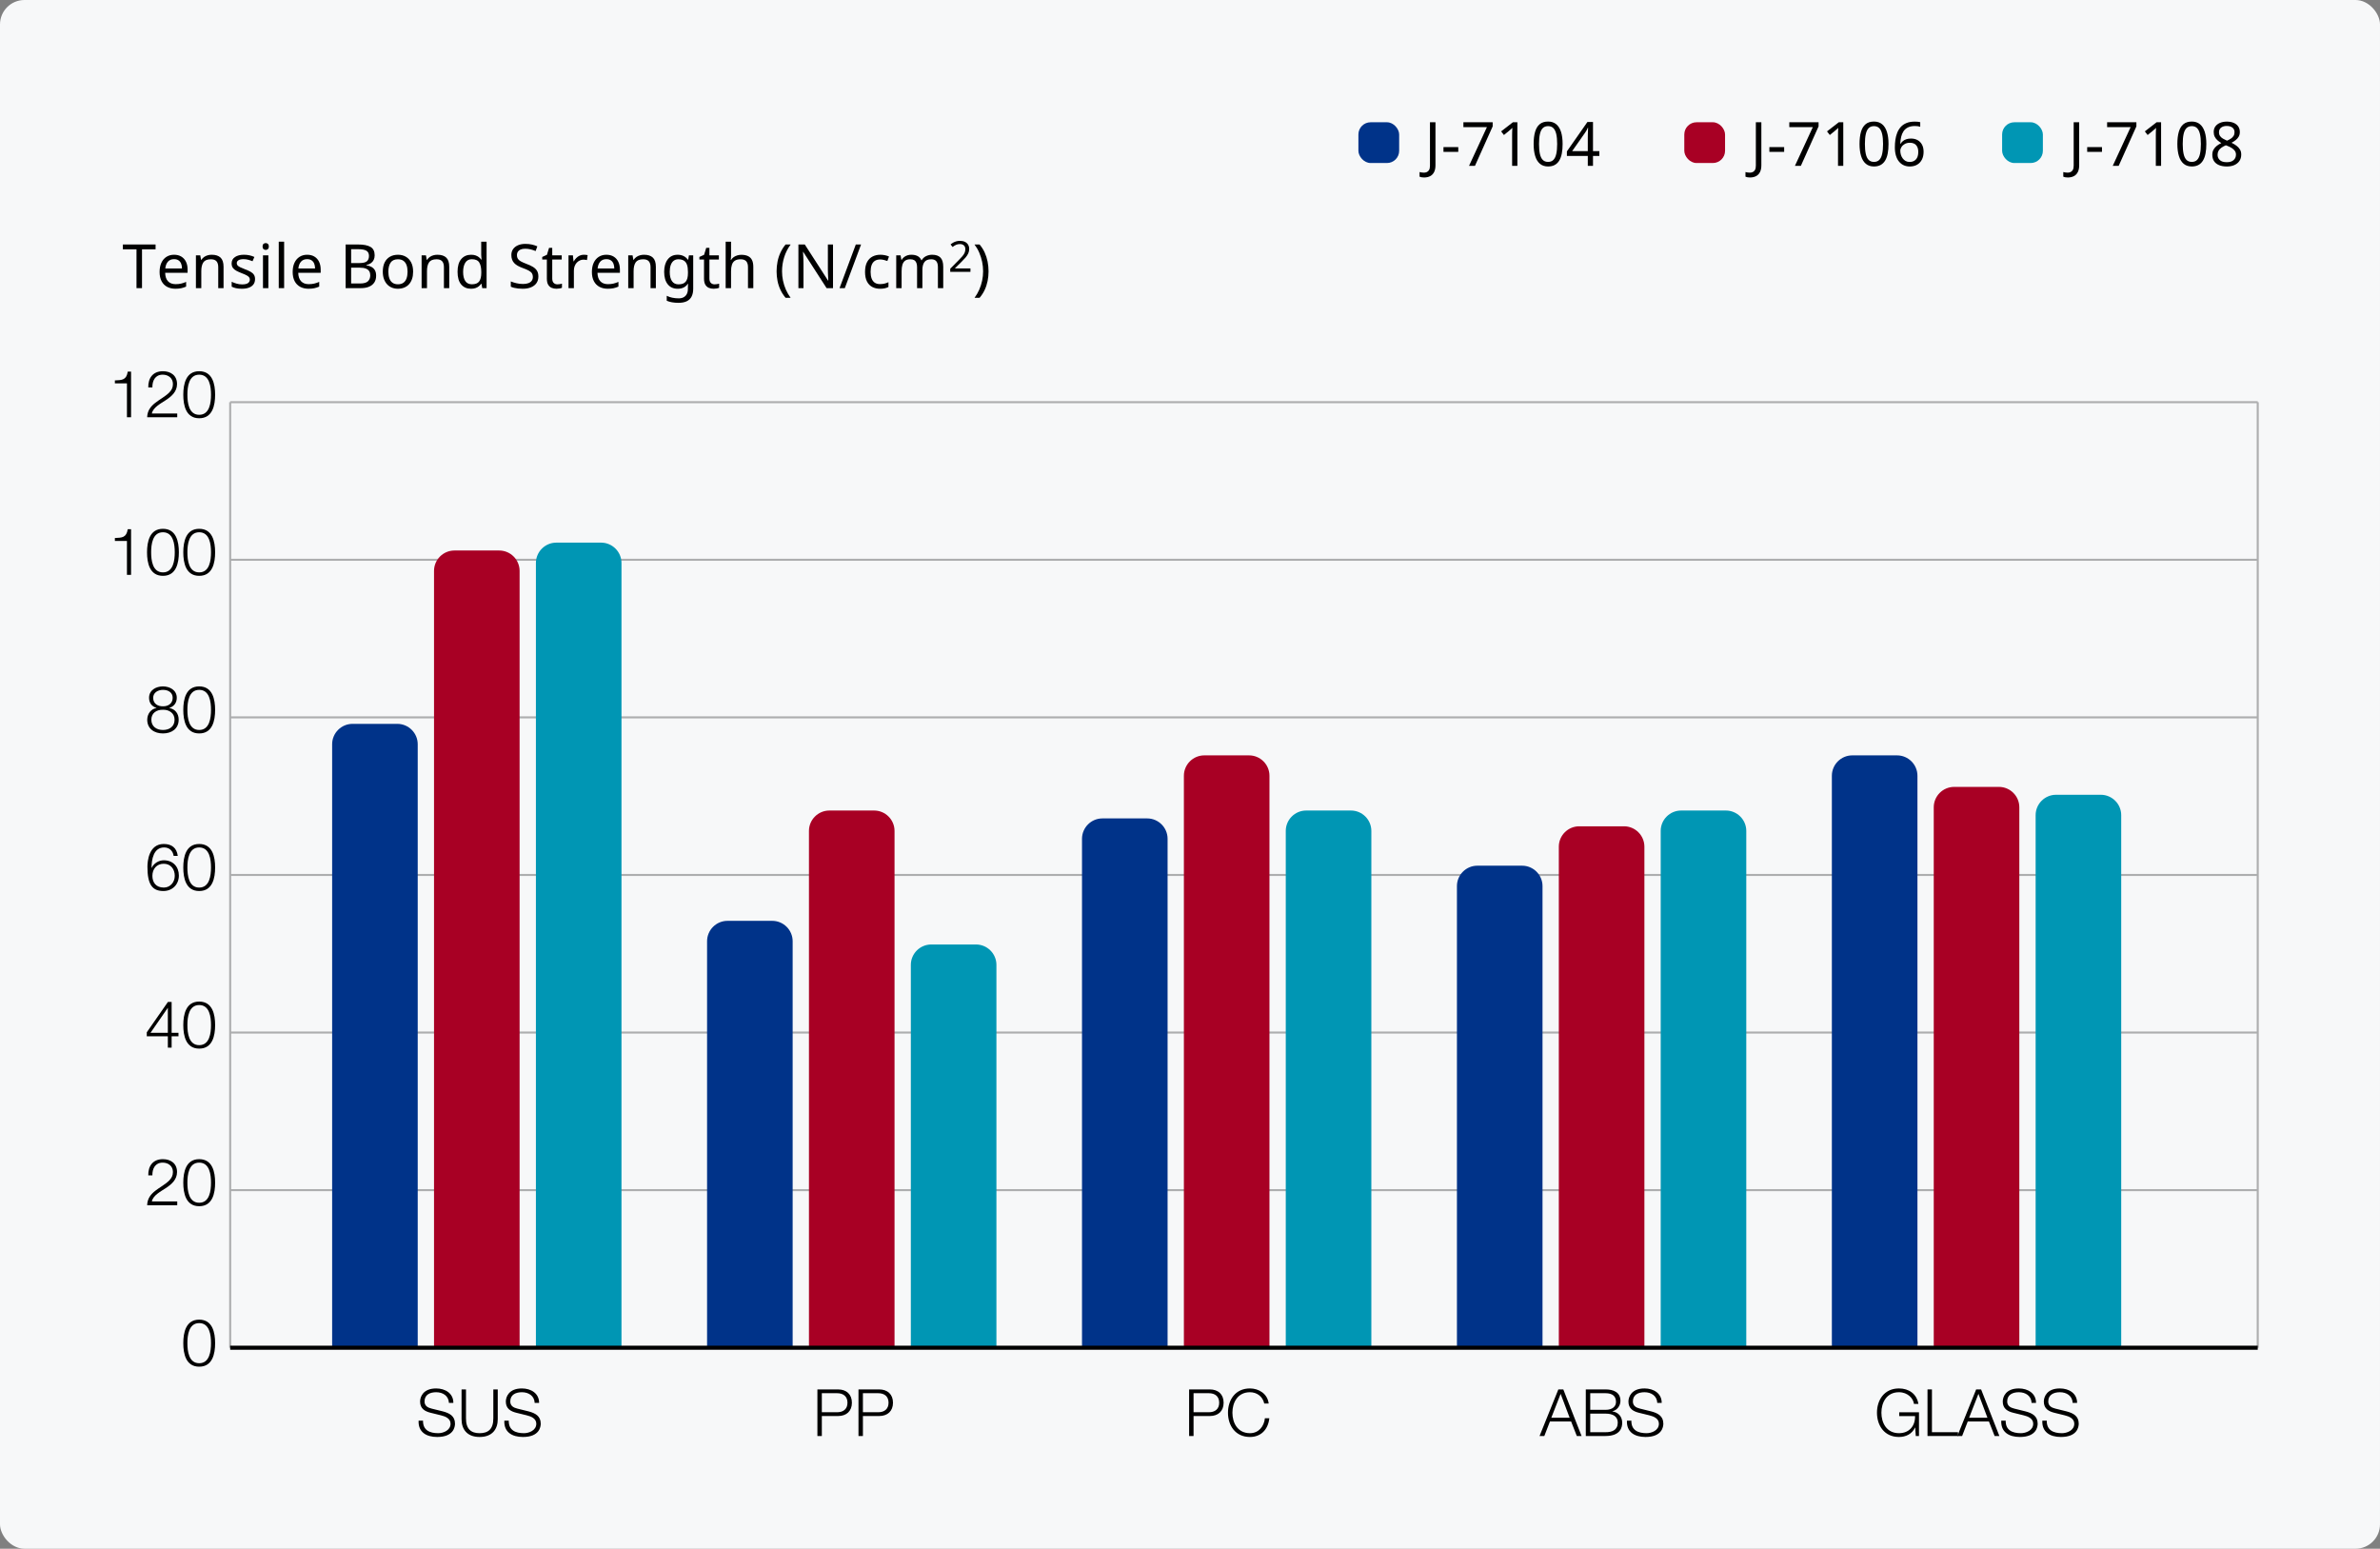 <?xml version="1.0" encoding="UTF-8"?>
<svg xmlns="http://www.w3.org/2000/svg" width="584" height="380" version="1.1" viewBox="0 0 584 380">
  <rect x="0" y="0" width="584" height="380" fill="#808080" stroke="none"/>
  <g id="_背景グレー" data-name="背景グレー">
    <rect width="584" height="380" rx="6" ry="6" fill="#f7f8f9" stroke-width="0"/>
  </g>
  <g id="_パーツ要素" data-name="パーツ要素">
    <g opacity=".3">
      <line x1="56.48" y1="98.682" x2="554" y2="98.682" fill="none" stroke="#000" stroke-width=".5"/>
      <line x1="56.48" y1="330.682" x2="56.48" y2="98.682" fill="none" stroke="#000" stroke-width=".5"/>
      <line x1="554" y1="330.682" x2="554" y2="98.682" fill="none" stroke="#000" stroke-width=".5"/>
      <line x1="56.48" y1="214.681" x2="554" y2="214.681" fill="none" stroke="#000" stroke-width=".5"/>
      <line x1="56.48" y1="292.015" x2="554" y2="292.015" fill="none" stroke="#000" stroke-width=".5"/>
      <line x1="56.48" y1="176.015" x2="554" y2="176.015" fill="none" stroke="#000" stroke-width=".5"/>
      <line x1="56.48" y1="137.348" x2="554" y2="137.348" fill="none" stroke="#000" stroke-width=".5"/>
      <line x1="56.48" y1="253.348" x2="554" y2="253.348" fill="none" stroke="#000" stroke-width=".5"/>
    </g>
    <g>
      <path d="M28.192,93.34c1.761-.064,2.849-.096,3.153-2.161h.816v11.205h-1.009v-8.323h-2.961v-.721Z" fill="#000" stroke-width="0"/>
      <path d="M43.491,102.384h-7.379c.08-3.33,3.489-4.146,5.394-6.051.608-.624.928-1.216.928-2.113,0-1.457-1.152-2.289-2.513-2.289-1.84,0-2.561,1.473-2.529,3.121h-1.008c-.048-2.305,1.152-3.97,3.585-3.97,1.953,0,3.473,1.072,3.473,3.153,0,1.873-1.36,3.041-2.817,3.986-1.089.736-3.089,1.729-3.361,3.233h6.227v.929Z" fill="#000" stroke-width="0"/>
      <path d="M52.787,96.846c0,2.625-.64,5.778-3.905,5.778s-3.906-3.153-3.906-5.763c0-2.625.64-5.778,3.906-5.778s3.905,3.153,3.905,5.763ZM45.984,96.846c0,1.953.336,4.93,2.897,4.93s2.897-2.977,2.897-4.93c0-1.937-.336-4.914-2.897-4.914s-2.897,2.977-2.897,4.914Z" fill="#000" stroke-width="0"/>
    </g>
    <g>
      <path d="M42.61,210.012c-.176-1.232-1.04-2.081-2.337-2.081-2.609,0-3.089,2.977-3.089,5.01h.032c.528-1.104,1.713-1.856,2.977-1.856,2.241,0,3.698,1.552,3.698,3.745,0,2.177-1.584,3.794-3.793,3.794-2.721,0-3.922-1.585-3.922-5.955,0-1.329.336-5.586,4.002-5.586,1.969,0,3.201.977,3.441,2.929h-1.009ZM37.393,214.895c0,1.584.848,2.881,2.801,2.881,1.601,0,2.689-1.329,2.689-2.881,0-1.633-.992-2.961-2.705-2.961-1.761,0-2.785,1.312-2.785,2.961Z" fill="#000" stroke-width="0"/>
      <path d="M52.787,212.846c0,2.625-.64,5.778-3.905,5.778s-3.906-3.153-3.906-5.763c0-2.625.64-5.778,3.906-5.778s3.905,3.153,3.905,5.763ZM45.984,212.846c0,1.953.336,4.93,2.897,4.93s2.897-2.977,2.897-4.93c0-1.937-.336-4.914-2.897-4.914s-2.897,2.977-2.897,4.914Z" fill="#000" stroke-width="0"/>
    </g>
    <g>
      <path d="M43.491,295.717h-7.379c.08-3.33,3.489-4.146,5.394-6.05.608-.625.928-1.217.928-2.113,0-1.456-1.152-2.289-2.513-2.289-1.84,0-2.561,1.473-2.529,3.121h-1.008c-.048-2.305,1.152-3.969,3.585-3.969,1.953,0,3.473,1.072,3.473,3.153,0,1.873-1.36,3.042-2.817,3.986-1.089.736-3.089,1.729-3.361,3.233h6.227v.928Z" fill="#000" stroke-width="0"/>
      <path d="M52.787,290.179c0,2.625-.64,5.778-3.905,5.778s-3.906-3.153-3.906-5.762c0-2.625.64-5.778,3.906-5.778s3.905,3.153,3.905,5.762ZM45.984,290.179c0,1.953.336,4.93,2.897,4.93s2.897-2.977,2.897-4.93c0-1.937-.336-4.914-2.897-4.914s-2.897,2.977-2.897,4.914Z" fill="#000" stroke-width="0"/>
    </g>
    <g>
      <path d="M41.554,173.683v.032c1.44.288,2.289,1.36,2.289,2.865,0,2.257-1.761,3.377-3.858,3.377s-3.857-1.12-3.857-3.377c.032-1.457.896-2.609,2.273-2.865v-.032c-1.168-.352-1.825-1.232-1.825-2.465,0-1.921,1.745-2.801,3.394-2.801,1.665,0,3.409.88,3.409,2.801,0,1.216-.688,2.129-1.825,2.465ZM42.835,176.58c0-1.617-1.345-2.465-2.85-2.433-1.536-.032-2.849.784-2.849,2.433,0,1.681,1.28,2.529,2.849,2.529s2.85-.816,2.85-2.529ZM42.371,171.218c0-1.281-1.041-1.953-2.385-1.953-1.232,0-2.401.672-2.401,1.953,0,1.504,1.216,2.113,2.401,2.081,1.232.032,2.385-.641,2.385-2.081Z" fill="#000" stroke-width="0"/>
      <path d="M52.787,174.179c0,2.625-.64,5.778-3.905,5.778s-3.906-3.153-3.906-5.762c0-2.625.64-5.778,3.906-5.778s3.905,3.153,3.905,5.762ZM45.984,174.179c0,1.953.336,4.93,2.897,4.93s2.897-2.977,2.897-4.93c0-1.937-.336-4.914-2.897-4.914s-2.897,2.977-2.897,4.914Z" fill="#000" stroke-width="0"/>
    </g>
    <g>
      <path d="M28.192,132.007c1.761-.064,2.849-.096,3.153-2.161h.816v11.205h-1.009v-8.323h-2.961v-.72Z" fill="#000" stroke-width="0"/>
      <path d="M43.891,135.512c0,2.625-.64,5.778-3.906,5.778s-3.905-3.153-3.905-5.762c0-2.625.64-5.778,3.905-5.778s3.906,3.153,3.906,5.762ZM37.088,135.512c0,1.953.336,4.93,2.897,4.93s2.897-2.978,2.897-4.93c0-1.937-.336-4.914-2.897-4.914s-2.897,2.977-2.897,4.914Z" fill="#000" stroke-width="0"/>
      <path d="M52.787,135.512c0,2.625-.64,5.778-3.905,5.778s-3.906-3.153-3.906-5.762c0-2.625.64-5.778,3.906-5.778s3.905,3.153,3.905,5.762ZM45.984,135.512c0,1.953.336,4.93,2.897,4.93s2.897-2.978,2.897-4.93c0-1.937-.336-4.914-2.897-4.914s-2.897,2.977-2.897,4.914Z" fill="#000" stroke-width="0"/>
    </g>
    <g>
      <path d="M36.016,253.289l5.186-7.443h.912v7.571h1.681v.848h-1.681v2.785h-.928v-2.785h-5.17v-.977ZM41.186,253.417v-6.099h-.032l-4.226,6.099h4.258Z" fill="#000" stroke-width="0"/>
      <path d="M52.787,251.512c0,2.625-.64,5.778-3.905,5.778s-3.906-3.153-3.906-5.762c0-2.625.64-5.778,3.906-5.778s3.905,3.153,3.905,5.762ZM45.984,251.512c0,1.953.336,4.93,2.897,4.93s2.897-2.977,2.897-4.93c0-1.937-.336-4.914-2.897-4.914s-2.897,2.977-2.897,4.914Z" fill="#000" stroke-width="0"/>
    </g>
    <path d="M265.5,330.341v-124.533c0-2.75,2.25-5,5-5h11c2.75,0,5,2.25,5,5v124.533" fill="#003389" fill-rule="evenodd" stroke-width="0"/>
    <path d="M173.5,330.341v-99.4c0-2.75,2.25-5,5-5h11c2.75,0,5,2.25,5,5v99.4" fill="#003389" fill-rule="evenodd" stroke-width="0"/>
    <path d="M81.5,330.341v-147.733c0-2.75,2.25-5,5-5h11c2.75,0,5,2.25,5,5v147.733" fill="#003389" fill-rule="evenodd" stroke-width="0"/>
    <path d="M290.5,330.341v-140c0-2.75,2.25-5,5-5h11c2.75,0,5,2.25,5,5v140" fill="#a80024" fill-rule="evenodd" stroke-width="0"/>
    <path d="M198.5,330.341v-126.467c0-2.75,2.25-5,5-5h11c2.75,0,5,2.25,5,5v126.467" fill="#a80024" fill-rule="evenodd" stroke-width="0"/>
    <path d="M106.5,330.341v-190.267c0-2.75,2.25-5,5-5h11c2.75,0,5,2.25,5,5v190.267" fill="#a80024" fill-rule="evenodd" stroke-width="0"/>
    <g>
      <path d="M103.801,348.578c-.048,2.353,1.648,3.073,3.729,3.073,1.2,0,3.025-.656,3.025-2.321,0-1.296-1.297-1.809-2.353-2.064l-2.545-.625c-1.344-.336-2.577-.976-2.577-2.753,0-1.121.72-3.217,3.938-3.217,2.257,0,4.242,1.216,4.226,3.553h-1.088c-.064-1.745-1.504-2.625-3.121-2.625-1.489,0-2.865.576-2.865,2.273,0,1.072.8,1.521,1.729,1.745l2.785.688c1.617.432,2.961,1.136,2.961,3.009,0,.784-.32,3.265-4.37,3.265-2.705,0-4.69-1.216-4.562-4.001h1.088Z" fill="#000" stroke-width="0"/>
      <path d="M113.256,340.911h1.088v7.075c-.016,2.657,1.249,3.666,3.346,3.666,2.112,0,3.377-1.009,3.361-3.666v-7.075h1.088v7.314c0,2.353-1.264,4.354-4.449,4.354s-4.434-2.001-4.434-4.354v-7.314Z" fill="#000" stroke-width="0"/>
      <path d="M124.841,348.578c-.048,2.353,1.648,3.073,3.729,3.073,1.2,0,3.025-.656,3.025-2.321,0-1.296-1.296-1.809-2.353-2.064l-2.545-.625c-1.345-.336-2.577-.976-2.577-2.753,0-1.121.721-3.217,3.938-3.217,2.257,0,4.242,1.216,4.226,3.553h-1.088c-.064-1.745-1.505-2.625-3.122-2.625-1.488,0-2.865.576-2.865,2.273,0,1.072.8,1.521,1.729,1.745l2.785.688c1.617.432,2.961,1.136,2.961,3.009,0,.784-.32,3.265-4.37,3.265-2.705,0-4.69-1.216-4.562-4.001h1.089Z" fill="#000" stroke-width="0"/>
    </g>
    <g>
      <path d="M200.572,340.911h5.074c2.049,0,3.393,1.2,3.393,3.265s-1.344,3.265-3.393,3.265h-3.986v4.898h-1.088v-11.428ZM201.661,346.513h3.746c1.505,0,2.545-.768,2.545-2.337s-1.04-2.337-2.545-2.337h-3.746v4.674Z" fill="#000" stroke-width="0"/>
      <path d="M210.652,340.911h5.074c2.049,0,3.394,1.2,3.394,3.265s-1.345,3.265-3.394,3.265h-3.986v4.898h-1.088v-11.428ZM211.74,346.513h3.746c1.504,0,2.545-.768,2.545-2.337s-1.041-2.337-2.545-2.337h-3.746v4.674Z" fill="#000" stroke-width="0"/>
    </g>
    <g>
      <path d="M291.784,340.911h5.074c2.049,0,3.393,1.2,3.393,3.265s-1.344,3.265-3.393,3.265h-3.986v4.898h-1.088v-11.428ZM292.872,346.513h3.746c1.504,0,2.545-.768,2.545-2.337s-1.041-2.337-2.545-2.337h-3.746v4.674Z" fill="#000" stroke-width="0"/>
      <path d="M310.219,344.368c-.384-1.761-1.84-2.769-3.505-2.769-3.025,0-4.306,2.529-4.306,5.026s1.281,5.026,4.306,5.026c2.112,0,3.457-1.633,3.665-3.666h1.089c-.304,2.801-2.081,4.594-4.754,4.594-3.602,0-5.395-2.833-5.395-5.955s1.793-5.954,5.395-5.954c2.161,0,4.306,1.296,4.594,3.697h-1.089Z" fill="#000" stroke-width="0"/>
    </g>
    <path d="M357.5,330.341v-112.933c0-2.75,2.25-5,5-5h11c2.75,0,5,2.25,5,5v112.933" fill="#003389" fill-rule="evenodd" stroke-width="0"/>
    <path d="M382.5,330.341v-122.6c0-2.75,2.25-5,5-5h11c2.75,0,5,2.25,5,5v122.6" fill="#a80024" fill-rule="evenodd" stroke-width="0"/>
    <g>
      <path d="M382.385,340.911h1.216l4.482,11.428h-1.168l-1.393-3.553h-5.202l-1.376,3.553h-1.168l4.61-11.428ZM380.657,347.857h4.498l-2.209-5.858-2.289,5.858Z" fill="#000" stroke-width="0"/>
      <path d="M389.12,340.911h4.834c1.921,0,3.666.672,3.666,2.801,0,1.201-.8,2.305-1.985,2.561v.032c1.473.192,2.417,1.296,2.417,2.785,0,1.088-.384,3.249-4.098,3.249h-4.834v-11.428ZM390.208,345.921h3.746c1.745,0,2.577-.864,2.577-1.937,0-1.425-.88-2.145-2.577-2.145h-3.746v4.082ZM390.208,351.411h3.746c1.617.016,3.009-.528,3.009-2.353,0-1.457-1.104-2.209-3.009-2.209h-3.746v4.562Z" fill="#000" stroke-width="0"/>
      <path d="M400.304,348.578c-.048,2.353,1.649,3.073,3.729,3.073,1.201,0,3.025-.656,3.025-2.321,0-1.296-1.296-1.809-2.353-2.064l-2.545-.625c-1.345-.336-2.577-.976-2.577-2.753,0-1.121.72-3.217,3.938-3.217,2.257,0,4.242,1.216,4.226,3.553h-1.089c-.064-1.745-1.504-2.625-3.121-2.625-1.488,0-2.865.576-2.865,2.273,0,1.072.8,1.521,1.729,1.745l2.785.688c1.617.432,2.961,1.136,2.961,3.009,0,.784-.32,3.265-4.37,3.265-2.705,0-4.69-1.216-4.562-4.001h1.088Z" fill="#000" stroke-width="0"/>
    </g>
    <path d="M449.5,330.341v-140c0-2.75,2.25-5,5-5h11c2.75,0,5,2.25,5,5v140" fill="#003389" fill-rule="evenodd" stroke-width="0"/>
    <path d="M474.5,330.341v-132.267c0-2.75,2.25-5,5-5h11c2.75,0,5,2.25,5,5v132.267" fill="#a80024" fill-rule="evenodd" stroke-width="0"/>
    <path d="M315.5,330.341v-126.467c0-2.75,2.25-5,5-5h11c2.75,0,5,2.25,5,5v126.467" fill="#0096b4" fill-rule="evenodd" stroke-width="0"/>
    <path d="M223.5,330.341v-93.6c0-2.75,2.25-5,5-5h11c2.75,0,5,2.25,5,5v93.6" fill="#0096b4" fill-rule="evenodd" stroke-width="0"/>
    <path d="M131.5,330.341v-192.2c0-2.75,2.25-5,5-5h11c2.75,0,5,2.25,5,5v192.2" fill="#0096b4" fill-rule="evenodd" stroke-width="0"/>
    <path d="M407.5,330.341v-126.467c0-2.75,2.25-5,5-5h11c2.75,0,5,2.25,5,5v126.467" fill="#0096b4" fill-rule="evenodd" stroke-width="0"/>
    <path d="M499.5,330.341v-130.333c0-2.75,2.25-5,5-5h11c2.75,0,5,2.25,5,5v130.333" fill="#0096b4" fill-rule="evenodd" stroke-width="0"/>
    <g>
      <path d="M470.876,352.339h-.784l-.144-2.081h-.032c-.768,1.633-2.305,2.321-3.954,2.321-3.602,0-5.394-2.833-5.394-5.955s1.792-5.954,5.394-5.954c2.401,0,4.354,1.296,4.77,3.793h-1.088c-.144-1.312-1.505-2.865-3.682-2.865-3.025,0-4.306,2.529-4.306,5.026s1.28,5.026,4.306,5.026c2.529,0,4.002-1.777,3.954-4.194h-3.89v-.928h4.85v5.81Z" fill="#000" stroke-width="0"/>
      <path d="M472.968,340.911h1.089v10.5h6.402v.928h-7.491v-11.428Z" fill="#000" stroke-width="0"/>
      <path d="M484.905,340.911h1.216l4.482,11.428h-1.168l-1.393-3.553h-5.202l-1.376,3.553h-1.168l4.61-11.428ZM483.177,347.857h4.498l-2.209-5.858-2.289,5.858Z" fill="#000" stroke-width="0"/>
      <path d="M492.152,348.578c-.048,2.353,1.649,3.073,3.729,3.073,1.201,0,3.025-.656,3.025-2.321,0-1.296-1.296-1.809-2.353-2.064l-2.545-.625c-1.345-.336-2.577-.976-2.577-2.753,0-1.121.72-3.217,3.938-3.217,2.257,0,4.242,1.216,4.226,3.553h-1.088c-.064-1.745-1.504-2.625-3.121-2.625-1.489,0-2.865.576-2.865,2.273,0,1.072.8,1.521,1.729,1.745l2.785.688c1.617.432,2.961,1.136,2.961,3.009,0,.784-.32,3.265-4.37,3.265-2.705,0-4.689-1.216-4.562-4.001h1.088Z" fill="#000" stroke-width="0"/>
      <path d="M502.231,348.578c-.048,2.353,1.649,3.073,3.729,3.073,1.201,0,3.025-.656,3.025-2.321,0-1.296-1.296-1.809-2.353-2.064l-2.545-.625c-1.344-.336-2.577-.976-2.577-2.753,0-1.121.72-3.217,3.938-3.217,2.257,0,4.241,1.216,4.226,3.553h-1.088c-.064-1.745-1.505-2.625-3.122-2.625-1.488,0-2.865.576-2.865,2.273,0,1.072.801,1.521,1.729,1.745l2.785.688c1.617.432,2.961,1.136,2.961,3.009,0,.784-.32,3.265-4.37,3.265-2.705,0-4.69-1.216-4.562-4.001h1.088Z" fill="#000" stroke-width="0"/>
    </g>
    <path d="M52.787,329.554c0,2.625-.64,5.778-3.905,5.778s-3.906-3.153-3.906-5.762c0-2.625.64-5.778,3.906-5.778s3.905,3.153,3.905,5.762ZM45.984,329.554c0,1.953.336,4.93,2.897,4.93s2.897-2.977,2.897-4.93c0-1.937-.336-4.914-2.897-4.914s-2.897,2.978-2.897,4.914Z" fill="#000" stroke-width="0"/>
    <line x1="56.48" y1="330.682" x2="554" y2="330.682" fill="none" stroke="#000"/>
    <g>
      <path d="M34.845,70.698h-1.35v-9.525h-3.345v-1.185h8.025v1.185h-3.33v9.525Z" fill="#000" stroke-width="0"/>
      <path d="M42.72,62.508c.69,0,1.282.15,1.777.45s.875.723,1.14,1.268c.265.545.397,1.183.397,1.913v.795h-5.505c.02.91.252,1.603.697,2.078.445.475,1.067.712,1.868.712.51,0,.962-.047,1.357-.143.395-.095.802-.232,1.222-.413v1.155c-.41.18-.815.312-1.215.397s-.875.127-1.425.127c-.76,0-1.433-.155-2.018-.465-.585-.31-1.04-.772-1.365-1.387-.325-.615-.487-1.367-.487-2.257,0-.88.147-1.635.442-2.265s.71-1.115,1.245-1.455c.535-.34,1.157-.51,1.868-.51ZM42.705,63.588c-.63,0-1.127.203-1.492.607-.365.405-.583.968-.653,1.688h4.095c0-.459-.07-.86-.21-1.2-.141-.34-.353-.607-.638-.803-.285-.195-.652-.292-1.103-.292Z" fill="#000" stroke-width="0"/>
      <path d="M51.945,62.508c.96,0,1.685.233,2.175.698.49.465.735,1.218.735,2.257v5.235h-1.305v-5.145c0-.65-.145-1.135-.435-1.455s-.745-.48-1.365-.48c-.89,0-1.505.25-1.845.75-.34.5-.51,1.22-.51,2.16v4.17h-1.32v-8.04h1.065l.195,1.095h.075c.18-.28.402-.512.667-.697.265-.185.557-.323.877-.413.32-.09.65-.135.99-.135Z" fill="#000" stroke-width="0"/>
      <path d="M62.58,68.478c0,.52-.13.955-.39,1.305-.26.35-.63.615-1.11.795-.48.18-1.05.27-1.71.27-.561,0-1.043-.045-1.448-.135-.405-.09-.763-.215-1.072-.375v-1.2c.32.16.707.307,1.163.442.455.135.917.203,1.387.203.67,0,1.155-.107,1.455-.323.3-.215.45-.502.45-.862,0-.2-.055-.38-.165-.54-.11-.16-.307-.32-.592-.48-.285-.16-.692-.34-1.222-.54-.521-.2-.965-.4-1.335-.6-.37-.2-.655-.44-.855-.72s-.3-.64-.3-1.08c0-.68.277-1.205.833-1.575.555-.37,1.283-.555,2.183-.555.49,0,.947.048,1.373.143.425.095.822.228,1.192.397l-.45,1.05c-.34-.14-.695-.26-1.065-.36-.37-.1-.75-.15-1.14-.15-.54,0-.952.088-1.237.263s-.428.413-.428.712c0,.22.065.408.195.562.13.155.347.305.652.45.305.145.712.317,1.223.518.51.19.945.385,1.305.585.36.2.635.442.825.728.19.285.285.643.285,1.072Z" fill="#000" stroke-width="0"/>
      <path d="M65.205,59.643c.2,0,.377.067.532.203.155.135.232.348.232.637,0,.28-.077.49-.232.63s-.333.21-.532.21c-.22,0-.405-.07-.555-.21s-.225-.35-.225-.63c0-.29.075-.502.225-.637.15-.135.335-.203.555-.203ZM65.85,62.658v8.04h-1.32v-8.04h1.32Z" fill="#000" stroke-width="0"/>
      <path d="M69.72,70.698h-1.32v-11.4h1.32v11.4Z" fill="#000" stroke-width="0"/>
      <path d="M75.375,62.508c.69,0,1.283.15,1.778.45.495.3.875.723,1.14,1.268.265.545.397,1.183.397,1.913v.795h-5.505c.02.91.252,1.603.697,2.078.445.475,1.067.712,1.868.712.51,0,.962-.047,1.358-.143.395-.095.802-.232,1.222-.413v1.155c-.41.18-.815.312-1.215.397s-.875.127-1.425.127c-.76,0-1.433-.155-2.018-.465-.585-.31-1.04-.772-1.365-1.387-.325-.615-.488-1.367-.488-2.257,0-.88.147-1.635.443-2.265.295-.63.71-1.115,1.245-1.455.535-.34,1.158-.51,1.868-.51ZM75.359,63.588c-.63,0-1.127.203-1.492.607-.365.405-.583.968-.652,1.688h4.095c0-.459-.07-.86-.21-1.2-.14-.34-.353-.607-.638-.803-.285-.195-.652-.292-1.103-.292Z" fill="#000" stroke-width="0"/>
      <path d="M87.87,59.988c1.34,0,2.352.197,3.038.592.685.395,1.027,1.083,1.027,2.062,0,.42-.078.792-.232,1.118-.155.325-.385.595-.69.81-.305.215-.677.363-1.117.443v.075c.45.07.857.2,1.223.39.365.19.652.46.862.81s.315.805.315,1.365c0,.65-.15,1.202-.45,1.657-.3.455-.728.8-1.283,1.035s-1.218.353-1.988.353h-3.765v-10.71h3.06ZM88.14,64.548c.92,0,1.55-.147,1.89-.442s.51-.732.51-1.312c0-.59-.208-1.012-.623-1.268-.415-.255-1.078-.382-1.987-.382h-1.77v3.405h1.98ZM86.16,65.673v3.885h2.16c.95,0,1.61-.185,1.98-.555.37-.37.555-.855.555-1.455,0-.38-.083-.71-.248-.99s-.44-.498-.825-.652c-.385-.155-.908-.233-1.568-.233h-2.055Z" fill="#000" stroke-width="0"/>
      <path d="M101.37,66.663c0,.67-.088,1.263-.263,1.777-.175.515-.425.953-.75,1.312-.325.36-.72.633-1.185.817-.465.185-.982.278-1.552.278-.53,0-1.02-.093-1.47-.278-.45-.185-.84-.457-1.17-.817-.33-.36-.587-.797-.772-1.312-.185-.515-.277-1.107-.277-1.777,0-.89.15-1.643.45-2.257.3-.615.73-1.085,1.29-1.41.56-.325,1.225-.488,1.995-.488.73,0,1.373.163,1.927.488.555.325.99.795,1.305,1.41.315.615.473,1.367.473,2.257ZM95.294,66.663c0,.63.083,1.178.248,1.643s.422.823.772,1.072c.35.25.795.375,1.335.375s.985-.125,1.335-.375c.35-.25.607-.607.772-1.072s.248-1.013.248-1.643c0-.64-.085-1.185-.255-1.635-.17-.45-.427-.798-.772-1.043-.345-.245-.792-.367-1.342-.367-.82,0-1.416.27-1.785.81-.37.54-.555,1.285-.555,2.235Z" fill="#000" stroke-width="0"/>
      <path d="M107.324,62.508c.96,0,1.685.233,2.175.698.49.465.735,1.218.735,2.257v5.235h-1.305v-5.145c0-.65-.146-1.135-.436-1.455s-.745-.48-1.365-.48c-.89,0-1.505.25-1.845.75s-.51,1.22-.51,2.16v4.17h-1.32v-8.04h1.065l.195,1.095h.075c.18-.28.402-.512.667-.697.265-.185.557-.323.877-.413.32-.09.65-.135.99-.135Z" fill="#000" stroke-width="0"/>
      <path d="M115.574,70.848c-1,0-1.8-.347-2.4-1.042-.6-.695-.9-1.732-.9-3.113s.302-2.422.907-3.127,1.408-1.058,2.408-1.058c.42,0,.785.053,1.095.158.31.105.58.248.81.428.23.18.425.38.585.6h.09c-.01-.129-.028-.322-.053-.577-.025-.255-.038-.458-.038-.608v-3.21h1.32v11.4h-1.065l-.195-1.08h-.06c-.16.23-.355.438-.585.623s-.502.333-.817.442-.683.165-1.103.165ZM115.784,69.753c.85,0,1.448-.232,1.792-.697.345-.465.518-1.167.518-2.107v-.24c0-1-.165-1.768-.495-2.302-.33-.535-.94-.803-1.83-.803-.71,0-1.243.283-1.598.848s-.533,1.322-.533,2.272c0,.96.178,1.705.533,2.235.355.53.893.795,1.612.795Z" fill="#000" stroke-width="0"/>
      <path d="M132.104,67.833c0,.64-.155,1.183-.465,1.627-.31.445-.752.788-1.328,1.028-.575.24-1.252.36-2.032.36-.4,0-.783-.02-1.147-.06-.365-.04-.698-.098-.998-.172-.3-.075-.565-.167-.795-.278v-1.29c.36.16.808.305,1.343.435.535.13,1.087.195,1.657.195.53,0,.975-.07,1.335-.21.36-.14.63-.34.811-.6.18-.26.27-.565.27-.915s-.075-.645-.225-.885c-.15-.24-.408-.462-.772-.667-.365-.205-.873-.422-1.522-.652-.46-.17-.863-.353-1.208-.547-.345-.195-.632-.417-.862-.667s-.402-.535-.518-.855-.172-.69-.172-1.11c0-.57.145-1.057.435-1.462.29-.405.692-.717,1.208-.938.515-.22,1.107-.33,1.777-.33.59,0,1.13.055,1.62.165.49.11.935.255,1.335.435l-.42,1.155c-.37-.16-.772-.295-1.208-.405-.435-.11-.888-.165-1.357-.165-.45,0-.825.065-1.125.195-.3.13-.525.312-.675.547s-.225.508-.225.817c0,.36.075.66.225.9.15.24.395.456.735.645.34.19.8.396,1.38.615.63.23,1.163.478,1.597.742.435.265.765.583.99.953.225.37.337.835.337,1.395Z" fill="#000" stroke-width="0"/>
      <path d="M136.769,69.768c.2,0,.405-.017.615-.052.21-.035.38-.073.51-.113v1.005c-.14.07-.34.127-.6.173-.26.045-.51.067-.75.067-.42,0-.808-.073-1.162-.218-.355-.145-.643-.397-.863-.757-.22-.36-.33-.865-.33-1.515v-4.68h-1.14v-.63l1.155-.525.525-1.71h.78v1.845h2.325v1.02h-2.325v4.65c0,.49.118.853.353,1.087.235.235.538.353.908.353Z" fill="#000" stroke-width="0"/>
      <path d="M143.249,62.508c.15,0,.312.008.487.023.175.015.328.037.458.067l-.165,1.215c-.13-.03-.272-.055-.427-.075-.155-.02-.303-.03-.442-.03-.311,0-.605.065-.885.195-.28.13-.53.312-.75.547-.22.235-.393.518-.518.847-.125.33-.188.7-.188,1.11v4.29h-1.32v-8.04h1.08l.15,1.47h.06c.17-.3.375-.572.615-.817.24-.245.515-.44.825-.585.31-.145.65-.218,1.02-.218Z" fill="#000" stroke-width="0"/>
      <path d="M148.799,62.508c.69,0,1.282.15,1.777.45s.875.723,1.14,1.268.397,1.183.397,1.913v.795h-5.505c.02.91.252,1.603.697,2.078s1.067.712,1.868.712c.51,0,.962-.047,1.357-.143.395-.095.803-.232,1.223-.413v1.155c-.41.18-.815.312-1.215.397-.4.085-.875.127-1.425.127-.76,0-1.433-.155-2.018-.465-.585-.31-1.04-.772-1.365-1.387-.325-.615-.488-1.367-.488-2.257,0-.88.147-1.635.443-2.265.295-.63.71-1.115,1.245-1.455.535-.34,1.158-.51,1.868-.51ZM148.784,63.588c-.63,0-1.127.203-1.492.607-.365.405-.583.968-.653,1.688h4.095c0-.459-.07-.86-.21-1.2-.14-.34-.353-.607-.638-.803-.285-.195-.652-.292-1.103-.292Z" fill="#000" stroke-width="0"/>
      <path d="M158.024,62.508c.96,0,1.685.233,2.175.698s.735,1.218.735,2.257v5.235h-1.305v-5.145c0-.65-.145-1.135-.435-1.455s-.745-.48-1.365-.48c-.89,0-1.505.25-1.845.75-.34.5-.51,1.22-.51,2.16v4.17h-1.32v-8.04h1.065l.195,1.095h.075c.18-.28.402-.512.667-.697.265-.185.558-.323.877-.413s.65-.135.99-.135Z" fill="#000" stroke-width="0"/>
      <path d="M166.273,62.508c.53,0,1.008.101,1.433.3.425.2.788.505,1.088.915h.075l.18-1.065h1.05v8.175c0,.76-.13,1.397-.39,1.913-.261.515-.655.902-1.186,1.163-.53.26-1.205.39-2.025.39-.58,0-1.112-.042-1.597-.127-.485-.085-.918-.212-1.298-.382v-1.215c.38.2.825.354,1.335.465.51.11,1.055.165,1.635.165.69,0,1.232-.203,1.627-.607.395-.405.593-.958.593-1.658v-.315c0-.12.005-.292.015-.518s.02-.382.03-.473h-.06c-.28.41-.628.715-1.042.915-.415.2-.898.3-1.448.3-1.04,0-1.853-.365-2.438-1.095-.585-.729-.877-1.75-.877-3.06,0-1.28.292-2.297.877-3.052s1.393-1.133,2.422-1.133ZM166.454,63.618c-.45,0-.833.12-1.147.36-.315.24-.555.59-.72,1.05s-.247,1.02-.247,1.68c0,.99.182,1.748.547,2.272.365.525.897.788,1.597.788.41,0,.76-.052,1.05-.158.29-.105.53-.27.72-.495.189-.225.33-.513.42-.863.09-.35.135-.765.135-1.245v-.315c0-.729-.083-1.32-.248-1.77-.165-.45-.422-.78-.772-.99s-.795-.315-1.335-.315Z" fill="#000" stroke-width="0"/>
      <path d="M175.333,69.768c.2,0,.405-.017.615-.052.21-.035.38-.073.51-.113v1.005c-.14.07-.34.127-.6.173-.26.045-.51.067-.75.067-.42,0-.808-.073-1.162-.218-.355-.145-.643-.397-.863-.757-.22-.36-.33-.865-.33-1.515v-4.68h-1.14v-.63l1.155-.525.525-1.71h.78v1.845h2.325v1.02h-2.325v4.65c0,.49.118.853.353,1.087.235.235.538.353.908.353Z" fill="#000" stroke-width="0"/>
      <path d="M179.383,62.643c0,.19-.007.385-.022.585-.015.2-.033.38-.052.54h.09c.17-.28.385-.51.645-.69.26-.18.55-.317.87-.413.32-.095.65-.143.99-.143.65,0,1.192.103,1.628.308.435.205.762.522.982.953.22.43.33.99.33,1.68v5.235h-1.305v-5.145c0-.65-.145-1.135-.435-1.455s-.745-.48-1.365-.48c-.6,0-1.07.112-1.41.337-.34.225-.583.555-.728.99-.145.435-.218.968-.218,1.598v4.155h-1.32v-11.4h1.32v3.345Z" fill="#000" stroke-width="0"/>
      <path d="M190.558,66.588c0-.82.078-1.62.233-2.4.155-.78.397-1.525.728-2.235.33-.71.745-1.365,1.245-1.965h1.245c-.7.94-1.228,1.975-1.583,3.105-.355,1.13-.532,2.29-.532,3.48,0,.77.08,1.535.24,2.295.16.76.395,1.492.705,2.197.31.705.695,1.373,1.155,2.002h-1.23c-.5-.59-.915-1.232-1.245-1.927-.33-.695-.573-1.427-.728-2.198-.155-.77-.233-1.555-.233-2.355Z" fill="#000" stroke-width="0"/>
      <path d="M204.403,70.698h-1.575l-5.73-8.895h-.06c.02.23.038.502.053.817.015.315.03.65.045,1.005.015.355.022.718.022,1.087v5.985h-1.245v-10.71h1.56l5.715,8.865h.06c-.01-.16-.022-.4-.038-.72-.015-.32-.03-.669-.045-1.05-.015-.38-.022-.73-.022-1.05v-6.045h1.26v10.71Z" fill="#000" stroke-width="0"/>
      <path d="M211.288,59.988l-3.99,10.71h-1.29l3.99-10.71h1.29Z" fill="#000" stroke-width="0"/>
      <path d="M215.938,70.848c-.71,0-1.342-.145-1.897-.435s-.99-.74-1.305-1.35c-.315-.61-.473-1.39-.473-2.34,0-.99.165-1.795.495-2.415s.777-1.075,1.343-1.365c.564-.29,1.208-.435,1.927-.435.41,0,.805.043,1.185.128s.69.188.93.307l-.405,1.095c-.24-.09-.521-.175-.84-.255s-.62-.12-.9-.12c-.54,0-.985.115-1.335.345-.35.23-.61.57-.78,1.021-.17.45-.255,1.01-.255,1.68,0,.64.085,1.185.255,1.635.17.45.425.79.765,1.02.34.23.765.345,1.275.345.44,0,.828-.045,1.163-.135.335-.09.643-.2.922-.33v1.17c-.27.14-.567.248-.893.322-.325.075-.717.113-1.177.113Z" fill="#000" stroke-width="0"/>
      <path d="M228.733,62.508c.91,0,1.59.233,2.04.698s.675,1.218.675,2.257v5.235h-1.305v-5.175c0-.63-.133-1.105-.397-1.425-.265-.32-.678-.48-1.238-.48-.78,0-1.337.225-1.672.675-.335.45-.502,1.105-.502,1.965v4.44h-1.305v-5.175c0-.42-.06-.772-.18-1.057-.12-.285-.3-.498-.54-.638-.24-.14-.55-.21-.93-.21-.54,0-.965.112-1.275.337s-.533.553-.667.982c-.135.43-.203.96-.203,1.59v4.17h-1.32v-8.04h1.065l.195,1.095h.075c.17-.28.377-.512.623-.697.245-.185.517-.323.817-.413.3-.09.61-.135.93-.135.62,0,1.137.11,1.552.33.415.22.717.561.908,1.02h.075c.27-.459.638-.8,1.103-1.02.465-.22.958-.33,1.478-.33Z" fill="#000" stroke-width="0"/>
      <path d="M238.123,66.698h-4.956v-.767l1.963-1.984c.378-.378.696-.714.956-1.008.259-.294.455-.583.588-.866s.199-.593.199-.929c0-.413-.122-.726-.367-.94-.245-.213-.563-.32-.956-.32-.364,0-.684.062-.96.189-.277.126-.559.301-.846.525l-.493-.62c.196-.168.411-.318.646-.452.234-.133.49-.238.767-.315.276-.077.572-.115.887-.115.469,0,.872.081,1.208.241.336.161.597.391.782.688s.278.653.278,1.065c0,.393-.081.76-.242,1.103-.161.343-.385.681-.672,1.014s-.623.688-1.008,1.065l-1.564,1.543v.042h3.791v.84Z" fill="#000" stroke-width="0"/>
      <path d="M242.569,66.588c0,.8-.078,1.585-.233,2.355-.155.771-.395,1.503-.72,2.198-.325.695-.743,1.337-1.252,1.927h-1.23c.46-.63.845-1.297,1.155-2.002s.545-1.438.705-2.197c.16-.76.24-1.525.24-2.295,0-.79-.08-1.57-.24-2.34-.16-.77-.395-1.515-.705-2.235-.31-.72-.7-1.39-1.17-2.01h1.245c.51.6.927,1.255,1.252,1.965.325.71.565,1.455.72,2.235.155.78.233,1.58.233,2.4Z" fill="#000" stroke-width="0"/>
    </g>
    <g>
      <path d="M349.442,43.548c-.24,0-.45-.018-.63-.052-.18-.035-.34-.083-.48-.143v-1.14c.16.04.33.075.51.105.18.03.37.045.57.045.25,0,.487-.05.712-.15s.407-.275.548-.525c.14-.25.21-.6.21-1.05v-10.65h1.35v10.545c0,.69-.115,1.257-.345,1.702-.23.445-.555.775-.975.99-.42.215-.91.322-1.47.322Z" fill="#000" stroke-width="0"/>
      <path d="M354.197,37.263v-1.17h3.63v1.17h-3.63Z" fill="#000" stroke-width="0"/>
      <path d="M360.467,40.698l4.395-9.51h-5.775v-1.2h7.185v1.02l-4.35,9.69h-1.455Z" fill="#000" stroke-width="0"/>
      <path d="M372.332,40.698h-1.29v-7.485c0-.29.002-.535.008-.735.005-.2.012-.387.022-.562.01-.175.02-.357.03-.547-.16.16-.305.295-.435.405-.13.11-.295.25-.495.42l-1.14.93-.69-.885,2.895-2.25h1.095v10.71Z" fill="#000" stroke-width="0"/>
      <path d="M383.432,35.328c0,.87-.065,1.645-.195,2.325-.13.68-.338,1.257-.623,1.732-.285.475-.655.837-1.11,1.087-.455.25-1.002.375-1.642.375-.8,0-1.463-.22-1.988-.66-.525-.44-.915-1.072-1.17-1.897-.255-.825-.382-1.812-.382-2.962,0-1.16.117-2.15.353-2.97.234-.82.612-1.447,1.132-1.882s1.205-.652,2.055-.652c.8,0,1.465.217,1.995.652s.925,1.062,1.185,1.882c.26.82.39,1.81.39,2.97ZM377.642,35.328c0,.98.072,1.795.217,2.445.145.65.38,1.138.705,1.462.325.325.758.488,1.298.488s.972-.16,1.297-.48c.325-.32.562-.808.712-1.462s.225-1.473.225-2.453-.075-1.792-.225-2.438-.388-1.13-.712-1.455c-.325-.325-.758-.487-1.297-.487s-.973.163-1.298.487c-.325.325-.56.81-.705,1.455s-.217,1.458-.217,2.438Z" fill="#000" stroke-width="0"/>
      <path d="M392.447,38.268h-1.561v2.43h-1.275v-2.43h-5.13v-1.125l5.04-7.215h1.365v7.155h1.561v1.185ZM389.612,33.708c0-.26.002-.497.008-.712.005-.215.012-.417.022-.607.01-.19.017-.373.022-.547.005-.175.012-.343.022-.503h-.06c-.08.19-.18.396-.3.615-.12.22-.235.405-.345.555l-3.21,4.575h3.84v-3.375Z" fill="#000" stroke-width="0"/>
    </g>
    <rect x="333.323" y="29.998" width="10" height="10" rx="3" ry="3" fill="#003389" stroke-width="0"/>
    <g>
      <path d="M429.41,43.548c-.24,0-.45-.018-.63-.052-.18-.035-.34-.083-.48-.143v-1.14c.16.04.33.075.51.105.18.03.37.045.57.045.25,0,.487-.05.712-.15s.407-.275.547-.525.21-.6.21-1.05v-10.65h1.35v10.545c0,.69-.115,1.257-.345,1.702-.23.445-.555.775-.975.99-.42.215-.91.322-1.47.322Z" fill="#000" stroke-width="0"/>
      <path d="M434.165,37.263v-1.17h3.63v1.17h-3.63Z" fill="#000" stroke-width="0"/>
      <path d="M440.435,40.698l4.395-9.51h-5.775v-1.2h7.185v1.02l-4.35,9.69h-1.455Z" fill="#000" stroke-width="0"/>
      <path d="M452.299,40.698h-1.29v-7.485c0-.29.002-.535.007-.735.005-.2.012-.387.022-.562.01-.175.02-.357.03-.547-.16.16-.305.295-.435.405-.13.11-.295.25-.495.42l-1.14.93-.69-.885,2.895-2.25h1.095v10.71Z" fill="#000" stroke-width="0"/>
      <path d="M463.399,35.328c0,.87-.065,1.645-.195,2.325-.13.68-.337,1.257-.622,1.732-.285.475-.655.837-1.11,1.087-.455.25-1.002.375-1.643.375-.8,0-1.462-.22-1.987-.66-.525-.44-.915-1.072-1.17-1.897-.255-.825-.383-1.812-.383-2.962,0-1.16.118-2.15.353-2.97.235-.82.613-1.447,1.133-1.882.52-.435,1.205-.652,2.055-.652.8,0,1.465.217,1.995.652s.925,1.062,1.185,1.882c.26.82.39,1.81.39,2.97ZM457.609,35.328c0,.98.072,1.795.217,2.445.145.65.38,1.138.705,1.462.325.325.757.488,1.297.488s.973-.16,1.298-.48c.325-.32.562-.808.712-1.462s.225-1.473.225-2.453-.075-1.792-.225-2.438-.388-1.13-.712-1.455c-.325-.325-.758-.487-1.298-.487s-.973.163-1.297.487c-.325.325-.56.81-.705,1.455s-.217,1.458-.217,2.438Z" fill="#000" stroke-width="0"/>
      <path d="M464.959,36.123c0-.62.043-1.23.128-1.83s.232-1.167.442-1.702c.21-.535.5-1.01.87-1.425.37-.415.837-.74,1.402-.975.565-.235,1.252-.353,2.062-.353.21,0,.442.01.697.03.255.02.463.055.623.105v1.125c-.18-.06-.383-.105-.608-.135-.225-.03-.453-.045-.682-.045-.69,0-1.266.115-1.725.345-.46.23-.823.545-1.087.945-.266.4-.458.86-.578,1.38-.12.521-.195,1.075-.225,1.665h.09c.15-.24.34-.455.57-.645.229-.19.507-.34.832-.45.325-.11.703-.165,1.133-.165.62,0,1.163.127,1.627.382.465.255.828.625,1.087,1.11.26.485.39,1.073.39,1.763,0,.74-.14,1.38-.42,1.92-.28.54-.673.955-1.178,1.245s-1.107.435-1.807.435c-.51,0-.985-.095-1.425-.285s-.828-.48-1.163-.87c-.335-.39-.595-.882-.78-1.477-.185-.595-.278-1.292-.278-2.093ZM468.589,39.738c.63,0,1.14-.203,1.53-.608.39-.405.585-1.032.585-1.882,0-.68-.172-1.22-.518-1.62-.345-.4-.862-.6-1.552-.6-.47,0-.88.097-1.23.292-.35.195-.623.443-.817.743-.195.3-.292.61-.292.93,0,.33.047.655.142.975.095.32.24.615.436.885.195.27.435.485.72.645.285.16.617.24.998.24Z" fill="#000" stroke-width="0"/>
    </g>
    <rect x="413.291" y="29.998" width="10" height="10" rx="3" ry="3" fill="#a80024" stroke-width="0"/>
    <g>
      <path d="M507.396,43.548c-.24,0-.45-.018-.63-.052-.18-.035-.34-.083-.48-.143v-1.14c.16.04.33.075.51.105.18.03.37.045.57.045.25,0,.487-.05.712-.15s.407-.275.548-.525c.14-.25.21-.6.21-1.05v-10.65h1.35v10.545c0,.69-.115,1.257-.345,1.702-.23.445-.555.775-.975.99-.42.215-.91.322-1.47.322Z" fill="#000" stroke-width="0"/>
      <path d="M512.15,37.263v-1.17h3.63v1.17h-3.63Z" fill="#000" stroke-width="0"/>
      <path d="M518.42,40.698l4.395-9.51h-5.775v-1.2h7.185v1.02l-4.35,9.69h-1.455Z" fill="#000" stroke-width="0"/>
      <path d="M530.285,40.698h-1.29v-7.485c0-.29.002-.535.008-.735.005-.2.012-.387.022-.562.01-.175.02-.357.03-.547-.16.16-.305.295-.435.405-.13.11-.295.25-.495.42l-1.14.93-.69-.885,2.895-2.25h1.095v10.71Z" fill="#000" stroke-width="0"/>
      <path d="M541.385,35.328c0,.87-.065,1.645-.195,2.325-.13.68-.338,1.257-.623,1.732-.285.475-.655.837-1.11,1.087-.455.25-1.002.375-1.642.375-.8,0-1.463-.22-1.988-.66-.525-.44-.915-1.072-1.17-1.897-.255-.825-.382-1.812-.382-2.962,0-1.16.117-2.15.353-2.97.234-.82.612-1.447,1.132-1.882s1.205-.652,2.055-.652c.8,0,1.465.217,1.995.652s.925,1.062,1.185,1.882c.26.82.39,1.81.39,2.97ZM535.595,35.328c0,.98.072,1.795.217,2.445.145.65.38,1.138.705,1.462.325.325.758.488,1.298.488s.972-.16,1.297-.48c.325-.32.562-.808.712-1.462s.225-1.473.225-2.453-.075-1.792-.225-2.438-.388-1.13-.712-1.455c-.325-.325-.758-.487-1.297-.487s-.973.163-1.298.487c-.325.325-.56.81-.705,1.455s-.217,1.458-.217,2.438Z" fill="#000" stroke-width="0"/>
      <path d="M546.395,29.838c.63,0,1.185.098,1.665.292.48.195.857.483,1.132.863.275.38.413.85.413,1.41,0,.43-.092.805-.277,1.125-.185.32-.433.603-.743.847-.31.245-.65.463-1.02.653.44.21.84.447,1.2.712s.647.572.862.922c.215.35.323.77.323,1.26,0,.6-.145,1.118-.435,1.553s-.698.772-1.223,1.013c-.525.24-1.143.36-1.853.36-.77,0-1.422-.115-1.958-.345s-.94-.557-1.215-.982c-.275-.425-.413-.942-.413-1.552,0-.49.103-.915.308-1.275.205-.36.478-.669.817-.93s.705-.48,1.095-.66c-.35-.2-.667-.427-.953-.683-.285-.255-.51-.547-.675-.877s-.248-.715-.248-1.155c0-.55.14-1.013.42-1.388.28-.375.66-.662,1.14-.862s1.025-.3,1.635-.3ZM544.145,37.983c0,.52.185.953.555,1.298.37.345.94.517,1.71.517.73,0,1.287-.172,1.672-.517.385-.345.578-.792.578-1.343,0-.35-.093-.657-.277-.922-.186-.265-.445-.502-.78-.712s-.732-.4-1.192-.57l-.24-.09c-.44.19-.81.395-1.11.615-.3.22-.527.47-.683.75-.155.28-.232.605-.232.975ZM546.38,30.903c-.55,0-1.002.132-1.357.397-.355.265-.532.647-.532,1.147,0,.37.087.68.262.93.175.25.413.463.712.638.3.175.63.343.99.502.35-.15.662-.315.938-.495.275-.18.495-.397.66-.652s.248-.562.248-.922c0-.5-.175-.883-.525-1.147-.351-.265-.815-.397-1.396-.397Z" fill="#000" stroke-width="0"/>
    </g>
    <rect x="491.277" y="29.998" width="10" height="10" rx="3" ry="3" fill="#0096b4" stroke-width="0"/>
  </g>
</svg>